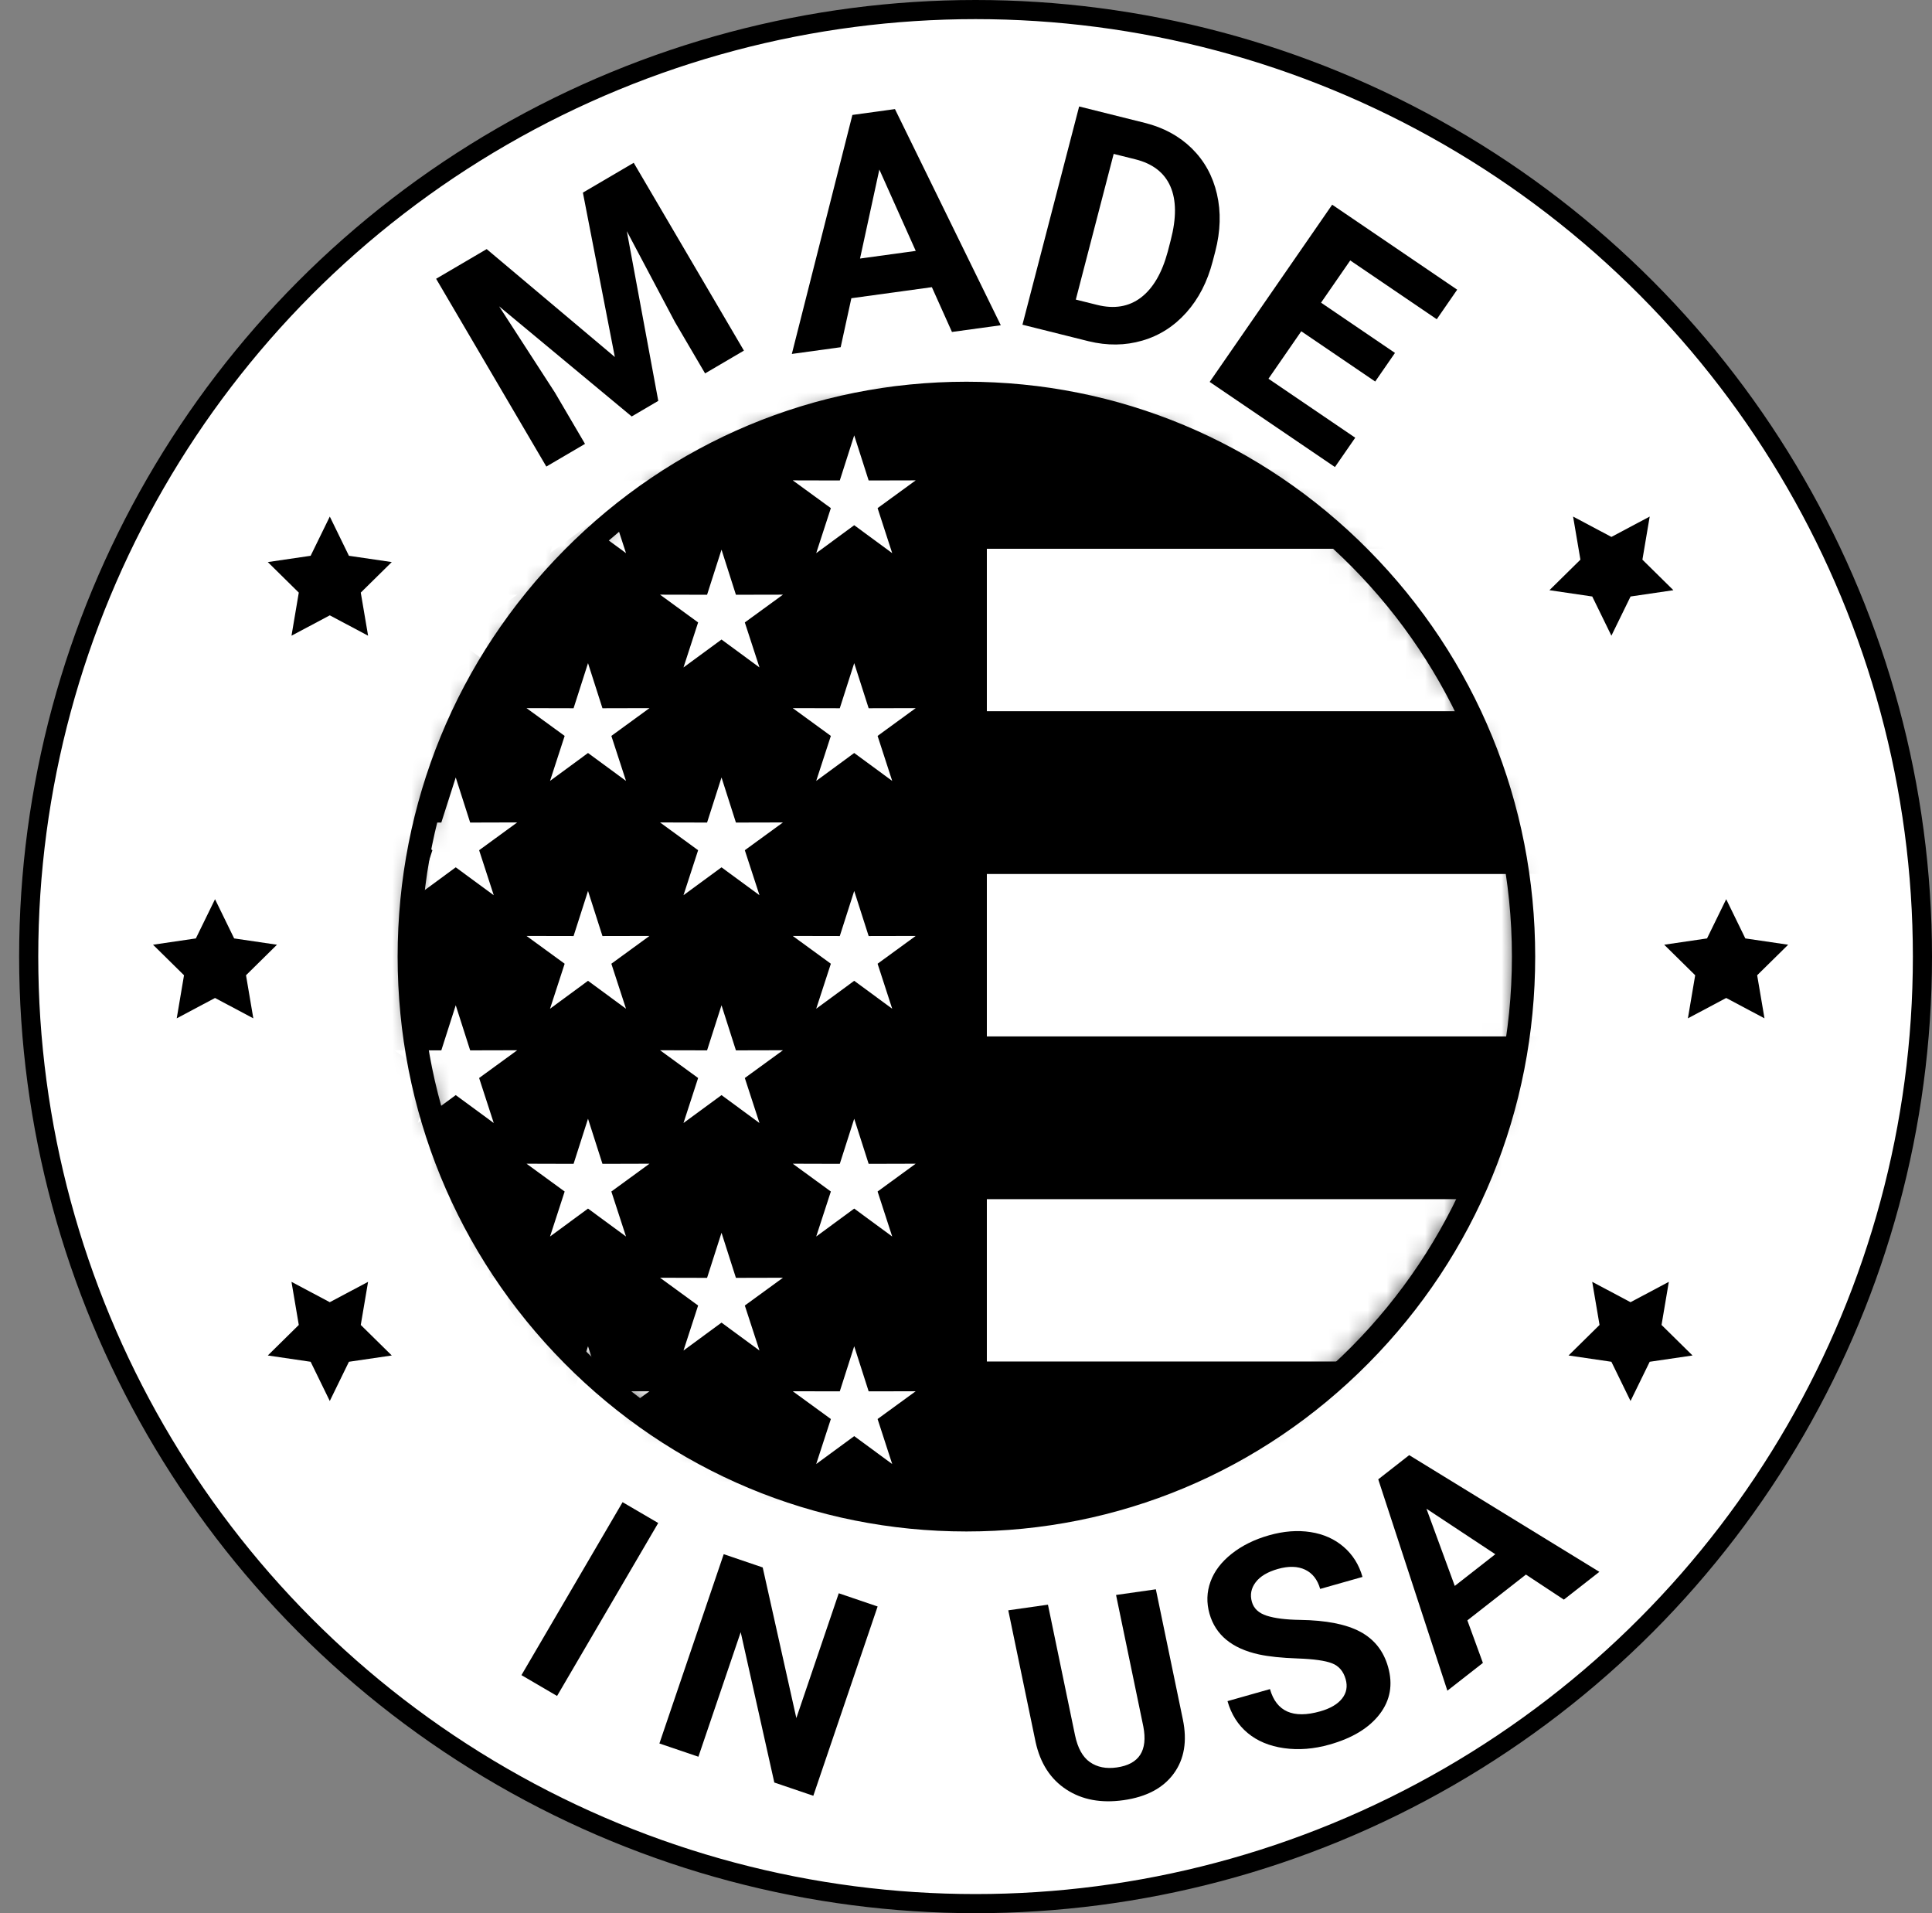 <svg xmlns="http://www.w3.org/2000/svg" fill="none" viewBox="0 0 101 100" height="100" width="101">
<rect x="0" y="0" width="101" height="100" fill="#808080" stroke="none"/>
<circle stroke="black" fill="white" r="49.5" cy="50" cx="51"></circle>
<path fill="black" d="M25.442 13.02L32.142 18.66L30.472 10.068L33.129 8.509L38.89 18.326L36.86 19.517L35.285 16.833L32.769 12.083L34.413 20.953L33.024 21.768L26.092 16.011L29.009 20.517L30.583 23.201L28.561 24.387L22.799 14.571L25.442 13.02Z"></path>
<path fill="black" d="M48.716 15.01L44.507 15.588L43.948 18.149L41.395 18.5L44.561 6.008L46.786 5.702L52.319 17L49.766 17.351L48.716 15.01ZM44.96 13.514L47.873 13.114L45.97 8.862L44.96 13.514Z"></path>
<path fill="black" d="M53.451 16.972L56.415 5.565L59.849 6.423C60.83 6.668 61.649 7.113 62.306 7.758C62.962 8.404 63.4 9.197 63.618 10.138C63.836 11.08 63.807 12.081 63.532 13.141L63.395 13.666C63.12 14.726 62.662 15.616 62.021 16.334C61.379 17.053 60.611 17.543 59.717 17.803C58.822 18.064 57.886 18.074 56.909 17.836L53.451 16.972ZM58.22 8.044L56.241 15.659L57.353 15.936C58.252 16.161 59.018 16.032 59.649 15.55C60.28 15.068 60.746 14.27 61.047 13.155L61.203 12.552C61.505 11.392 61.498 10.454 61.183 9.739C60.868 9.023 60.259 8.553 59.354 8.327L58.22 8.044Z"></path>
<path fill="black" d="M71.892 19.942L68.027 17.315L66.312 19.796L70.848 22.879L69.787 24.412L63.239 19.962L69.643 10.699L76.178 15.141L75.11 16.686L70.587 13.613L69.061 15.82L72.926 18.447L71.892 19.942Z"></path>
<path fill="black" d="M79.415 49.794C79.415 65.925 66.432 78.999 50.415 78.999C34.399 78.999 21.415 65.925 21.415 49.794C21.415 33.664 34.399 20.588 50.415 20.588C66.431 20.588 79.415 33.664 79.415 49.794Z"></path>
<mask height="59" width="59" y="20" x="21" maskUnits="userSpaceOnUse" style="mask-type:luminance" id="mask0_12307_1528">
<path fill="white" d="M79.415 49.794C79.415 65.925 66.432 79 50.415 79C34.399 79 21.415 65.925 21.415 49.794C21.415 33.665 34.399 20.588 50.415 20.588C66.431 20.588 79.415 33.665 79.415 49.794Z"></path>
</mask>
<g mask="url(#mask0_12307_1528)">
<path fill="black" d="M176.643 71.173H-31.779V79.67H176.643V71.173Z"></path>
<path fill="white" d="M176.643 62.671H-31.779V71.164H176.643V62.671Z"></path>
<path fill="black" d="M176.643 54.172H-31.779V62.671H176.643V54.172Z"></path>
<path fill="white" d="M176.643 45.672H-31.779V54.172H176.643V45.672Z"></path>
<path fill="black" d="M176.643 37.175H-31.779V45.673H176.643V37.175Z"></path>
<path fill="white" d="M176.643 28.681H-31.779V37.174H176.643V28.681Z"></path>
<path fill="black" d="M176.643 20.18H-31.779V28.681H176.643V20.18Z"></path>
<path fill="black" d="M51.59 20.18H-31.779V79.67H51.59V20.18Z"></path>
<path fill="white" d="M44.656 22.756L45.411 25.114L47.87 25.108L45.878 26.559L46.642 28.912L44.656 27.452L42.669 28.912L43.435 26.559L41.443 25.108L43.902 25.114L44.656 22.756Z"></path>
<path fill="white" d="M30.74 22.756L31.495 25.114L33.953 25.108L31.96 26.559L32.726 28.912L30.74 27.452L28.754 28.912L29.519 26.559L27.526 25.108L29.985 25.114L30.74 22.756Z"></path>
<path fill="white" d="M44.656 34.662L45.411 37.019L47.87 37.013L45.878 38.465L46.642 40.817L44.656 39.358L42.669 40.817L43.435 38.465L41.443 37.013L43.902 37.019L44.656 34.662Z"></path>
<path fill="white" d="M30.74 34.662L31.495 37.019L33.953 37.013L31.96 38.465L32.726 40.817L30.74 39.358L28.754 40.817L29.519 38.465L27.526 37.013L29.985 37.019L30.74 34.662Z"></path>
<path fill="white" d="M44.656 46.569L45.411 48.926L47.87 48.921L45.878 50.373L46.642 52.725L44.656 51.265L42.669 52.725L43.435 50.373L41.443 48.921L43.902 48.926L44.656 46.569Z"></path>
<path fill="white" d="M30.74 46.569L31.495 48.926L33.953 48.921L31.96 50.373L32.726 52.725L30.74 51.265L28.754 52.725L29.519 50.373L27.526 48.921L29.985 48.926L30.74 46.569Z"></path>
<path fill="white" d="M44.656 58.475L45.411 60.833L47.87 60.826L45.878 62.279L46.642 64.631L44.656 63.171L42.669 64.631L43.435 62.279L41.443 60.826L43.902 60.833L44.656 58.475Z"></path>
<path fill="white" d="M30.74 58.475L31.495 60.833L33.953 60.826L31.96 62.279L32.726 64.631L30.74 63.171L28.754 64.631L29.519 62.279L27.526 60.826L29.985 60.833L30.74 58.475Z"></path>
<path fill="white" d="M44.656 70.367L45.411 72.724L47.87 72.719L45.878 74.17L46.642 76.523L44.656 75.064L42.669 76.523L43.435 74.17L41.443 72.719L43.902 72.724L44.656 70.367Z"></path>
<path fill="white" d="M30.74 70.367L31.495 72.724L33.953 72.719L31.96 74.17L32.726 76.523L30.74 75.064L28.754 76.523L29.519 74.17L27.526 72.719L29.985 72.724L30.74 70.367Z"></path>
<path fill="white" d="M37.719 28.73L38.472 31.087L40.931 31.082L38.937 32.534L39.704 34.887L37.719 33.427L35.731 34.887L36.496 32.534L34.505 31.082L36.964 31.087L37.719 28.73Z"></path>
<path fill="white" d="M23.825 28.73L24.579 31.087L27.039 31.082L25.047 32.534L25.812 34.886L23.825 33.426L21.838 34.886L22.605 32.534L20.613 31.082L23.071 31.087L23.825 28.73Z"></path>
<path fill="white" d="M37.719 40.637L38.472 42.994L40.931 42.988L38.937 44.44L39.704 46.792L37.719 45.334L35.731 46.792L36.496 44.44L34.505 42.988L36.964 42.994L37.719 40.637Z"></path>
<path fill="white" d="M23.825 40.637L24.579 42.994L27.039 42.987L25.047 44.44L25.812 46.792L23.825 45.334L21.838 46.792L22.605 44.44L20.613 42.987L23.071 42.994L23.825 40.637Z"></path>
<path fill="white" d="M37.719 52.544L38.472 54.901L40.931 54.895L38.937 56.346L39.704 58.699L37.719 57.24L35.731 58.699L36.496 56.346L34.505 54.895L36.964 54.901L37.719 52.544Z"></path>
<path fill="white" d="M23.825 52.543L24.579 54.901L27.039 54.895L25.047 56.346L25.812 58.699L23.825 57.239L21.838 58.699L22.605 56.346L20.613 54.895L23.071 54.901L23.825 52.543Z"></path>
<path fill="white" d="M37.719 64.435L38.472 66.792L40.931 66.786L38.937 68.238L39.704 70.591L37.719 69.132L35.731 70.591L36.496 68.238L34.505 66.786L36.964 66.792L37.719 64.435Z"></path>
<path fill="white" d="M23.825 64.435L24.579 66.792L27.039 66.785L25.047 68.238L25.812 70.591L23.825 69.132L21.838 70.591L22.605 68.238L20.613 66.785L23.071 66.792L23.825 64.435Z"></path>
</g>
<path fill="black" d="M50.521 80.048C42.579 80.048 35.112 76.922 29.496 71.247C23.88 65.572 20.787 58.026 20.787 50C20.787 41.974 23.88 34.428 29.496 28.753C35.112 23.078 42.579 19.952 50.521 19.952C58.464 19.952 65.931 23.078 71.547 28.753C77.163 34.428 80.256 41.974 80.256 50C80.256 58.026 77.163 65.572 71.547 71.247C65.931 76.922 58.464 80.048 50.521 80.048ZM50.521 21.182C34.797 21.182 22.004 34.11 22.004 50C22.004 65.89 34.797 78.818 50.521 78.818C66.246 78.818 79.039 65.89 79.039 50C79.039 34.11 66.246 21.182 50.521 21.182Z"></path>
<path fill="black" d="M29.122 88.646L27.26 87.557L32.547 78.517L34.41 79.606L29.122 88.646Z"></path>
<path fill="black" d="M42.518 93.863L40.479 93.17L38.722 85.312L36.511 91.822L34.472 91.129L37.834 81.235L39.872 81.928L41.631 89.802L43.848 83.278L45.88 83.969L42.518 93.863Z"></path>
<path fill="black" d="M60.425 83.071L61.837 89.875C62.071 91.005 61.912 91.949 61.359 92.704C60.807 93.46 59.934 93.922 58.74 94.092C57.565 94.26 56.565 94.073 55.742 93.533C54.918 92.993 54.383 92.166 54.138 91.051L52.71 84.169L54.784 83.874L56.198 90.692C56.339 91.369 56.599 91.839 56.979 92.104C57.359 92.369 57.827 92.462 58.385 92.382C59.551 92.216 60.013 91.503 59.77 90.242L58.344 83.367L60.425 83.071Z"></path>
<path fill="black" d="M70.347 87.768C70.229 87.353 69.991 87.076 69.633 86.938C69.275 86.799 68.677 86.715 67.84 86.686C67.003 86.657 66.326 86.586 65.811 86.474C64.406 86.165 63.545 85.457 63.23 84.349C63.066 83.773 63.084 83.213 63.283 82.669C63.481 82.125 63.851 81.639 64.391 81.212C64.931 80.785 65.582 80.463 66.344 80.247C67.111 80.03 67.834 79.974 68.513 80.08C69.191 80.186 69.768 80.443 70.242 80.852C70.717 81.26 71.046 81.785 71.228 82.424L69.015 83.051C68.876 82.563 68.613 82.227 68.226 82.044C67.84 81.861 67.366 81.849 66.805 82.007C66.264 82.161 65.876 82.393 65.641 82.705C65.405 83.017 65.34 83.359 65.446 83.729C65.544 84.076 65.803 84.317 66.221 84.451C66.639 84.586 67.219 84.659 67.961 84.67C69.327 84.69 70.376 84.896 71.11 85.289C71.844 85.683 72.328 86.294 72.564 87.124C72.827 88.046 72.681 88.87 72.127 89.594C71.573 90.317 70.701 90.848 69.51 91.185C68.684 91.419 67.889 91.482 67.125 91.374C66.361 91.266 65.727 91.002 65.222 90.58C64.717 90.159 64.366 89.604 64.171 88.916L66.391 88.287C66.726 89.463 67.601 89.851 69.017 89.45C69.543 89.301 69.924 89.078 70.158 88.783C70.393 88.487 70.456 88.148 70.347 87.768Z"></path>
<path fill="black" d="M79.771 82.301L76.71 84.695L77.522 86.918L75.665 88.37L72.051 77.323L73.669 76.058L83.611 82.158L81.754 83.61L79.771 82.301ZM76.052 82.894L78.17 81.238L74.571 78.859L76.052 82.894Z"></path>
<path fill="black" d="M17.241 27L18.241 29.05L20.48 29.379L18.86 30.975L19.243 33.227L17.241 32.163L15.239 33.227L15.62 30.975L14 29.379L16.239 29.05L17.241 27Z"></path>
<path fill="black" d="M84.24 33.227L83.239 31.178L81 30.849L82.62 29.253L82.237 27L84.24 28.064L86.242 27L85.861 29.253L87.481 30.849L85.242 31.178L84.24 33.227Z"></path>
<path fill="black" d="M11.241 47L12.241 49.05L14.48 49.379L12.861 50.975L13.243 53.227L11.241 52.163L9.239 53.227L9.62 50.975L8 49.379L10.239 49.05L11.241 47Z"></path>
<path fill="black" d="M90.241 47L91.241 49.05L93.481 49.379L91.86 50.975L92.243 53.227L90.241 52.163L88.239 53.227L88.62 50.975L87 49.379L89.239 49.05L90.241 47Z"></path>
<path fill="black" d="M17.24 73.228L16.239 71.178L14 70.849L15.62 69.253L15.238 67L17.24 68.064L19.242 67L18.86 69.253L20.481 70.849L18.241 71.178L17.24 73.228Z"></path>
<path fill="black" d="M85.24 73.228L84.239 71.178L82 70.849L83.62 69.253L83.237 67L85.24 68.064L87.242 67L86.861 69.253L88.481 70.849L86.242 71.178L85.24 73.228Z"></path>
</svg>
